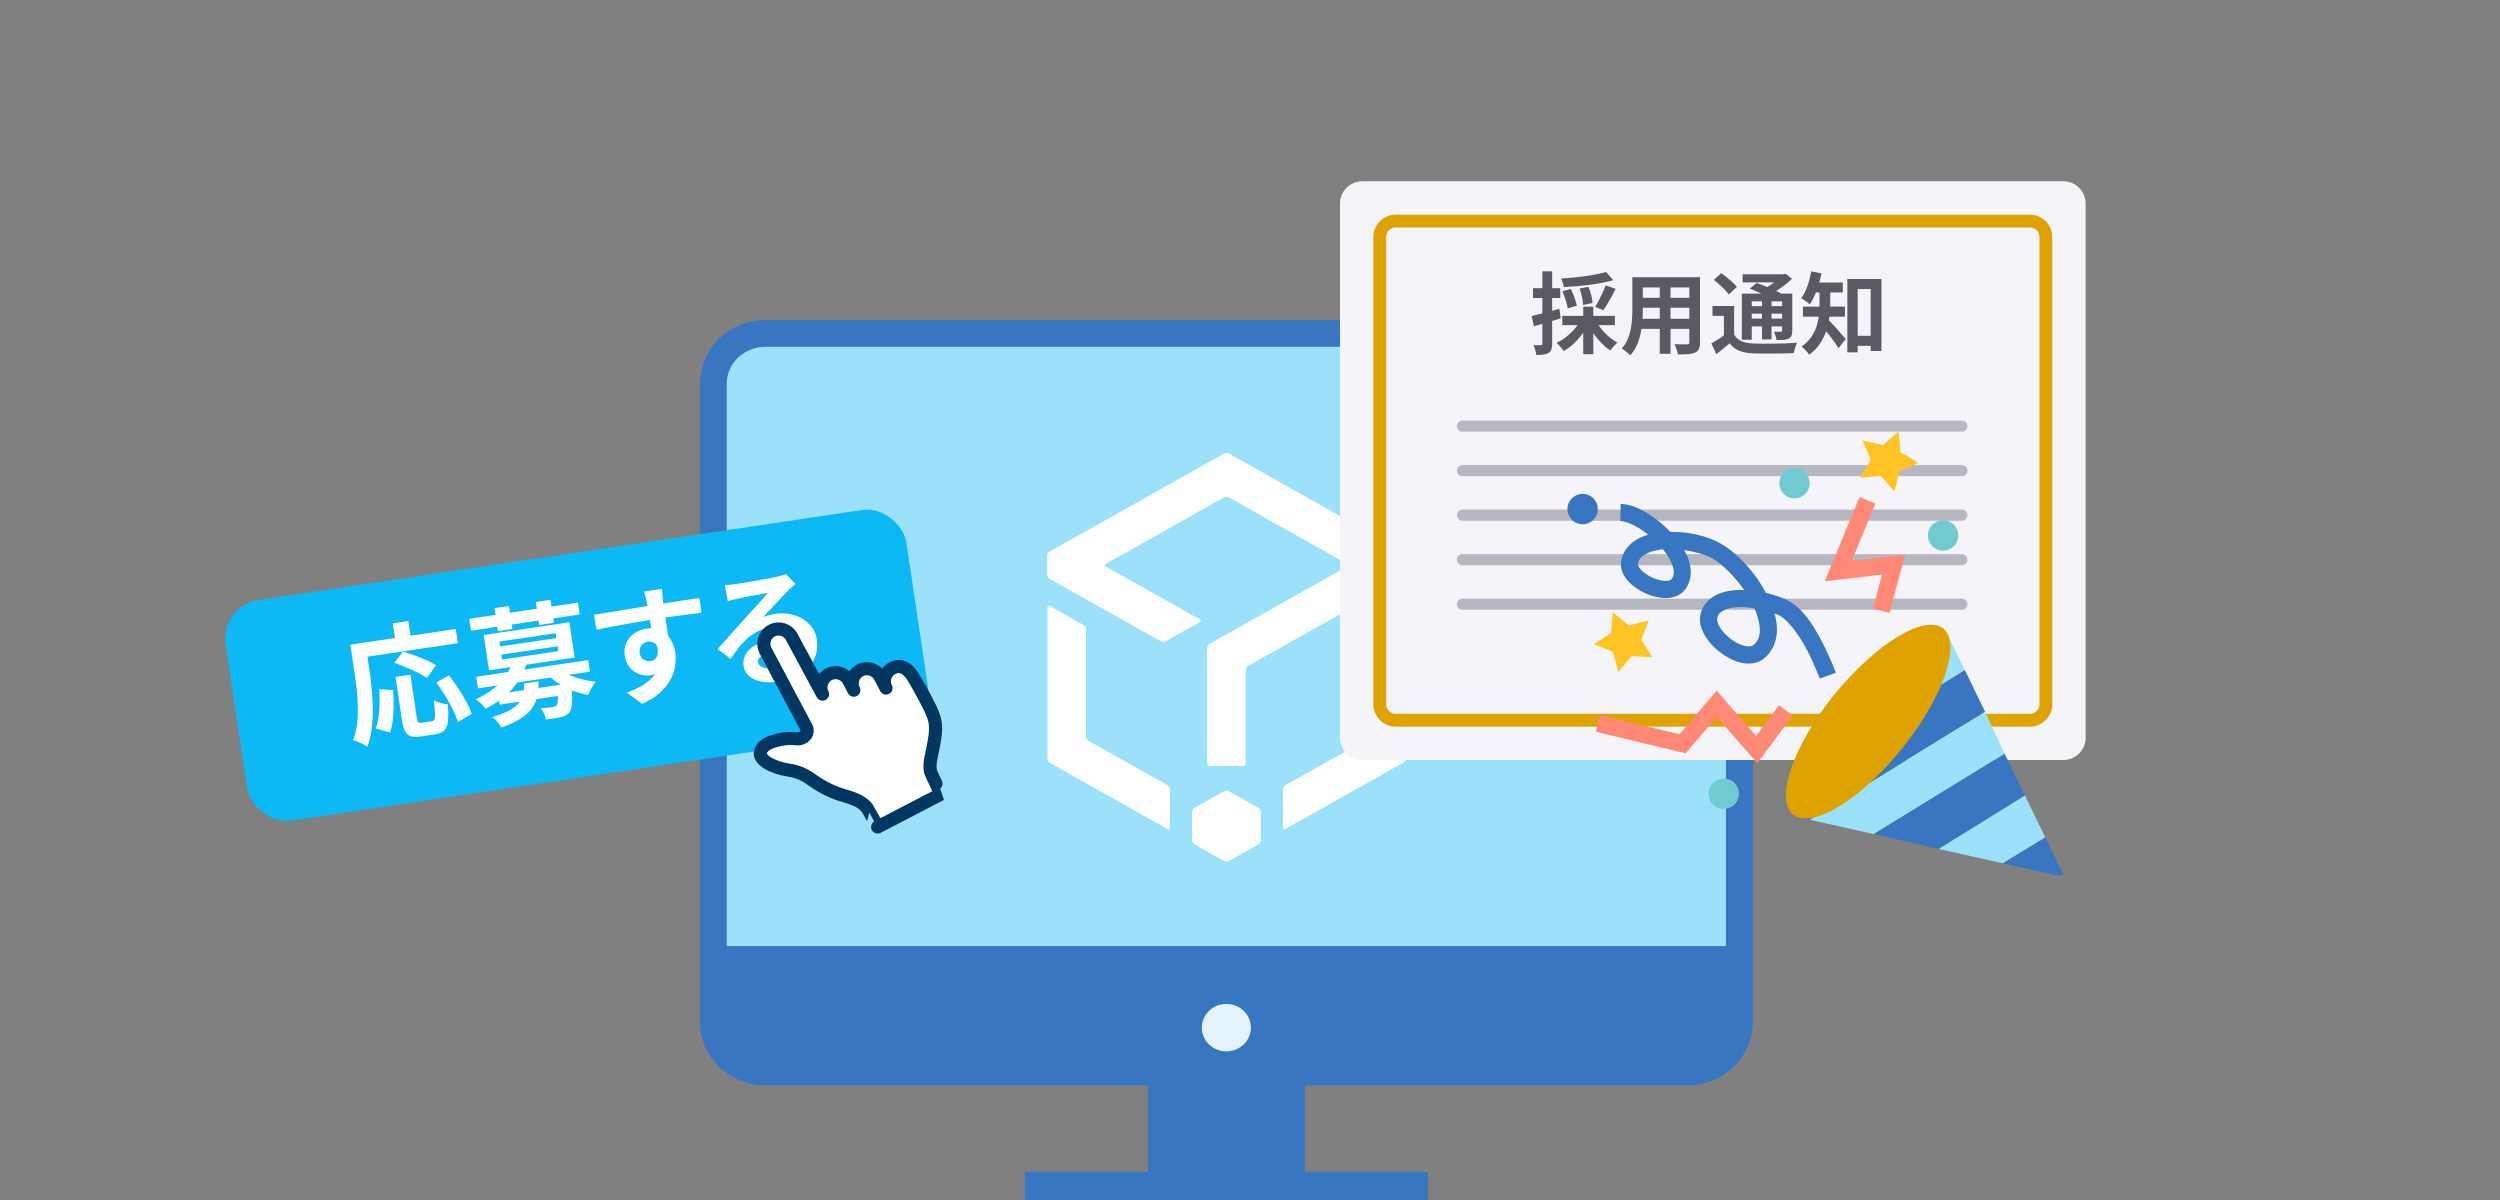 <svg width="250" height="120" viewBox="0 0 250 120" fill="none" xmlns="http://www.w3.org/2000/svg">
<rect x="0" y="0" width="250" height="120" fill="#808080" stroke="none"/>
<g clip-path="url(#clip0_5915_683)">
<path d="M168.692 108.548H76.579C72.939 108.548 70 105.714 70 102.203V43.264H175.272V102.203C175.272 105.714 172.333 108.548 168.692 108.548Z" fill="#3876C1"/>
<path d="M76.579 33.339H168.692C171.64 33.339 173.933 35.619 173.933 38.344V95.945H71.339V38.344C71.339 35.619 73.632 33.339 76.579 33.339Z" fill="#9BE1F9" stroke="#3876C1" stroke-width="2.678"/>
<path d="M130.479 118.265H122.595H114.8L114.8 108.444H130.479V118.265Z" fill="#3876C1"/>
<path d="M142.796 117.176H102.479V120.449H142.796V117.176Z" fill="#3876C1"/>
<path d="M122.636 105.134C123.992 105.134 125.092 104.073 125.092 102.765C125.092 101.457 123.992 100.396 122.636 100.396C121.279 100.396 120.179 101.457 120.179 102.765C120.179 104.073 121.279 105.134 122.636 105.134Z" fill="#E5F4FC"/>
<path d="M116.751 78.519L108.825 74.067C108.687 73.999 108.591 73.808 108.591 73.659V62.917C108.591 62.767 108.481 62.59 108.357 62.508L104.979 60.602C104.841 60.534 104.745 60.589 104.745 60.738V75.878C104.745 76.027 104.855 76.204 104.979 76.286L116.765 82.916C116.903 82.984 117 82.93 117 82.78V78.927C116.986 78.778 116.875 78.601 116.751 78.519Z" fill="white"/>
<path d="M125.853 80.793L122.89 79.119C122.752 79.051 122.545 79.051 122.407 79.119L119.443 80.793C119.306 80.862 119.209 81.052 119.209 81.202V84.02C119.209 84.17 119.319 84.347 119.443 84.429L122.407 86.103C122.545 86.171 122.752 86.171 122.89 86.103L125.853 84.429C125.991 84.361 126.088 84.17 126.088 84.02V81.202C126.088 81.039 125.977 80.862 125.853 80.793Z" fill="white"/>
<path d="M140.329 55.158L122.892 45.356C122.754 45.288 122.547 45.288 122.409 45.356L104.958 55.158C104.82 55.226 104.724 55.417 104.724 55.567V57.473C104.724 57.622 104.834 57.799 104.958 57.881L116.082 64.13C116.22 64.198 116.427 64.198 116.565 64.13L119.983 62.211C120.121 62.142 120.121 62.02 119.983 61.938L110.582 56.656C110.444 56.588 110.444 56.465 110.582 56.383L122.396 49.74C122.533 49.672 122.74 49.672 122.878 49.74L134.692 56.383C134.829 56.452 134.829 56.574 134.692 56.656L120.948 64.389C120.81 64.457 120.714 64.647 120.714 64.797V76.342C120.714 76.492 120.838 76.615 120.99 76.615H124.298C124.45 76.615 124.574 76.492 124.574 76.342V67.003C124.574 66.853 124.684 66.676 124.808 66.594L140.316 57.867C140.454 57.799 140.55 57.609 140.55 57.459V55.553C140.564 55.417 140.454 55.24 140.329 55.158Z" fill="white"/>
<path d="M140.332 60.603L136.954 62.509C136.816 62.577 136.72 62.767 136.72 62.917V73.659C136.72 73.809 136.61 73.986 136.486 74.067L128.532 78.519C128.394 78.588 128.297 78.778 128.297 78.928V82.767C128.297 82.917 128.408 82.985 128.532 82.903L140.318 76.273C140.456 76.205 140.552 76.014 140.552 75.865V60.739C140.566 60.589 140.456 60.535 140.332 60.603Z" fill="white"/>
<rect x="22" y="60.575" width="68.819" height="22.294" rx="3.877" transform="rotate(-8.482 22 60.575)" fill="#0DB9F4"/>
<path d="M39.554 67.695L41.037 67.474L41.684 71.811C41.719 72.044 41.765 72.186 41.824 72.237C41.891 72.286 42.007 72.298 42.173 72.274C42.223 72.266 42.29 72.256 42.373 72.244C42.464 72.23 42.564 72.215 42.672 72.199C42.78 72.183 42.88 72.168 42.971 72.155C43.062 72.141 43.133 72.13 43.183 72.123C43.307 72.105 43.396 72.044 43.449 71.943C43.501 71.834 43.517 71.632 43.499 71.337C43.489 71.041 43.449 70.606 43.38 70.03C43.501 70.097 43.642 70.161 43.804 70.221C43.974 70.281 44.147 70.327 44.321 70.361C44.496 70.394 44.649 70.422 44.78 70.445C44.844 71.158 44.847 71.722 44.79 72.138C44.742 72.553 44.617 72.856 44.416 73.047C44.217 73.247 43.917 73.377 43.519 73.436C43.461 73.445 43.365 73.459 43.232 73.479C43.107 73.498 42.97 73.518 42.821 73.54C42.679 73.561 42.547 73.581 42.422 73.6C42.297 73.618 42.202 73.632 42.135 73.642C41.695 73.708 41.346 73.701 41.087 73.62C40.839 73.547 40.644 73.381 40.503 73.121C40.371 72.861 40.271 72.502 40.203 72.045L39.554 67.695ZM37.927 68.919L39.316 69.005C39.345 69.485 39.36 69.984 39.361 70.502C39.362 71.02 39.334 71.516 39.278 71.992C39.228 72.458 39.133 72.876 38.993 73.245L37.583 72.844C37.709 72.493 37.8 72.106 37.855 71.682C37.919 71.256 37.954 70.805 37.959 70.329C37.965 69.852 37.954 69.382 37.927 68.919ZM39.433 66.287L40.296 65.152C40.652 65.26 41.036 65.389 41.449 65.54C41.863 65.691 42.26 65.852 42.643 66.025C43.025 66.197 43.343 66.362 43.596 66.519L42.691 67.801C42.462 67.631 42.16 67.456 41.784 67.274C41.416 67.082 41.024 66.903 40.608 66.736C40.2 66.559 39.808 66.409 39.433 66.287ZM43.624 68.248L44.881 67.538C45.194 67.925 45.504 68.35 45.811 68.814C46.116 69.269 46.388 69.721 46.624 70.17C46.868 70.609 47.048 71.016 47.163 71.389L45.783 72.219C45.686 71.852 45.523 71.439 45.293 70.98C45.07 70.512 44.814 70.045 44.523 69.579C44.232 69.104 43.932 68.661 43.624 68.248ZM39.277 62.335L40.835 62.103L41.175 64.383L39.617 64.616L39.277 62.335ZM35.733 64.367L45.578 62.899L45.79 64.32L35.944 65.788L35.733 64.367ZM35.035 64.471L36.53 64.248L36.998 67.389C37.074 67.895 37.137 68.459 37.187 69.08C37.244 69.692 37.276 70.329 37.281 70.99C37.285 71.644 37.245 72.287 37.161 72.919C37.085 73.55 36.942 74.132 36.733 74.665C36.629 74.595 36.486 74.515 36.302 74.423C36.128 74.339 35.95 74.255 35.768 74.171C35.587 74.097 35.434 74.043 35.31 74.01C35.501 73.523 35.632 73.003 35.702 72.449C35.772 71.895 35.799 71.334 35.782 70.768C35.774 70.2 35.743 69.648 35.689 69.113C35.633 68.569 35.571 68.069 35.503 67.612L35.035 64.471ZM49.816 69.401L56.247 68.442L56.405 69.502L49.974 70.461L49.816 69.401ZM47.622 67.677L58.826 66.006L58.999 67.165L47.795 68.836L47.622 67.677ZM51.148 66.374L52.64 66.381C52.365 67.272 51.909 68.091 51.274 68.84C50.637 69.58 49.736 70.258 48.57 70.874C48.504 70.773 48.411 70.664 48.292 70.546C48.179 70.418 48.056 70.301 47.921 70.193C47.793 70.077 47.674 69.992 47.565 69.941C48.287 69.604 48.892 69.242 49.378 68.855C49.872 68.467 50.262 68.065 50.548 67.649C50.833 67.224 51.033 66.799 51.148 66.374ZM55.831 66.848C56.103 67.079 56.44 67.288 56.841 67.475C57.25 67.651 57.688 67.803 58.157 67.928C58.625 68.045 59.099 68.123 59.581 68.162C59.486 68.269 59.388 68.403 59.284 68.563C59.189 68.721 59.098 68.883 59.013 69.049C58.934 69.205 58.867 69.351 58.81 69.487C58.305 69.401 57.8 69.264 57.297 69.076C56.8 68.878 56.332 68.642 55.892 68.368C55.459 68.084 55.073 67.776 54.735 67.445L55.831 66.848ZM55.723 68.52L57.132 68.31C57.132 68.31 57.137 68.373 57.147 68.499C57.166 68.624 57.177 68.728 57.181 68.813C57.216 69.504 57.219 70.034 57.189 70.404C57.158 70.765 57.084 71.035 56.966 71.214C56.85 71.35 56.721 71.455 56.579 71.527C56.438 71.607 56.277 71.665 56.096 71.701C55.941 71.749 55.731 71.793 55.465 71.833C55.2 71.873 54.912 71.911 54.604 71.949C54.568 71.767 54.5 71.569 54.401 71.355C54.302 71.149 54.191 70.974 54.068 70.831C54.321 70.819 54.56 70.8 54.785 70.775C55.011 70.75 55.178 70.729 55.286 70.713C55.452 70.688 55.575 70.632 55.655 70.543C55.727 70.456 55.772 70.271 55.789 69.988C55.806 69.706 55.792 69.27 55.747 68.682L55.723 68.52ZM52.424 68.35L53.857 68.136C53.867 68.661 53.825 69.147 53.73 69.595C53.643 70.032 53.469 70.436 53.21 70.806C52.959 71.175 52.586 71.519 52.09 71.839C51.594 72.16 50.944 72.465 50.138 72.755C50.053 72.589 49.923 72.4 49.747 72.189C49.573 71.986 49.409 71.827 49.256 71.714C49.97 71.489 50.535 71.26 50.95 71.028C51.374 70.795 51.693 70.544 51.908 70.274C52.122 70.004 52.261 69.712 52.325 69.397C52.397 69.08 52.429 68.731 52.424 68.35ZM46.924 61.883L57.791 60.262L57.968 61.446L47.1 63.067L46.924 61.883ZM49.453 60.818L50.899 60.602L51.241 62.895L49.795 63.111L49.453 60.818ZM53.578 60.202L55.049 59.983L55.391 62.276L53.92 62.496L53.578 60.202ZM50.134 65.468L50.206 65.954L55.84 65.114L55.767 64.628L50.134 65.468ZM49.939 64.159L50.011 64.646L55.644 63.806L55.572 63.319L49.939 64.159ZM48.375 63.501L56.937 62.224L57.463 65.751L48.901 67.028L48.375 63.501ZM66.207 58.88C66.208 58.947 66.212 59.057 66.218 59.209C66.23 59.352 66.244 59.498 66.258 59.649C66.27 59.792 66.278 59.897 66.279 59.965C66.296 60.132 66.325 60.357 66.367 60.639C66.408 60.914 66.454 61.221 66.505 61.562C66.555 61.902 66.607 62.247 66.659 62.596C66.718 62.936 66.77 63.259 66.816 63.566C66.869 63.864 66.911 64.113 66.94 64.312L65.304 64.021C65.281 63.863 65.25 63.656 65.212 63.398C65.172 63.132 65.129 62.846 65.083 62.538C65.036 62.222 64.986 61.911 64.931 61.605C64.886 61.298 64.84 61.02 64.794 60.772C64.749 60.524 64.713 60.338 64.686 60.215C64.631 59.96 64.577 59.739 64.523 59.551C64.469 59.356 64.427 59.222 64.4 59.149L66.207 58.88ZM59.396 61.475C59.761 61.421 60.176 61.355 60.64 61.277C61.104 61.199 61.589 61.118 62.094 61.035C62.6 60.951 63.097 60.868 63.586 60.787C64.075 60.705 64.536 60.632 64.968 60.568C65.399 60.495 65.772 60.435 66.088 60.388C66.403 60.341 66.748 60.29 67.122 60.234C67.495 60.17 67.864 60.111 68.229 60.056C68.595 60.002 68.927 59.952 69.226 59.907C69.534 59.861 69.771 59.826 69.937 59.801L70.144 61.274C69.751 61.316 69.234 61.38 68.593 61.467C67.95 61.546 67.168 61.654 66.246 61.791C65.681 61.876 65.109 61.969 64.53 62.073C63.949 62.168 63.374 62.266 62.803 62.368C62.232 62.471 61.683 62.574 61.155 62.678C60.625 62.774 60.127 62.874 59.658 62.978L59.396 61.475ZM66.688 64.159C66.79 64.84 66.791 65.418 66.692 65.891C66.601 66.363 66.41 66.74 66.121 67.021C65.831 67.293 65.444 67.466 64.963 67.537C64.73 67.572 64.477 67.559 64.205 67.498C63.941 67.435 63.686 67.324 63.442 67.165C63.197 67.007 62.988 66.796 62.812 66.533C62.646 66.269 62.534 65.946 62.477 65.564C62.406 65.09 62.458 64.666 62.631 64.292C62.803 63.91 63.062 63.595 63.408 63.349C63.76 63.092 64.165 62.93 64.622 62.862C65.17 62.78 65.646 62.836 66.049 63.031C66.458 63.216 66.786 63.503 67.03 63.891C67.284 64.278 67.449 64.733 67.527 65.257C67.588 65.664 67.585 66.097 67.517 66.558C67.45 67.018 67.294 67.483 67.05 67.952C66.813 68.412 66.462 68.851 65.998 69.269C65.542 69.685 64.948 70.058 64.216 70.388L62.685 69.266C63.201 69.079 63.674 68.864 64.105 68.621C64.536 68.378 64.902 68.099 65.203 67.782C65.512 67.464 65.733 67.096 65.866 66.677C66.007 66.256 66.037 65.772 65.955 65.224C65.896 64.825 65.751 64.541 65.522 64.371C65.301 64.2 65.054 64.135 64.78 64.176C64.622 64.199 64.474 64.26 64.335 64.357C64.197 64.454 64.093 64.584 64.024 64.747C63.955 64.91 63.937 65.1 63.969 65.316C64.011 65.599 64.141 65.813 64.358 65.959C64.582 66.095 64.819 66.145 65.068 66.108C65.267 66.078 65.432 65.99 65.563 65.843C65.703 65.695 65.775 65.471 65.782 65.173C65.788 64.875 65.689 64.49 65.483 64.02L66.688 64.159ZM72.488 58.504C72.666 58.503 72.855 58.491 73.056 58.47C73.257 58.449 73.448 58.424 73.631 58.397C73.764 58.377 73.964 58.347 74.229 58.308C74.494 58.26 74.792 58.207 75.123 58.149C75.463 58.09 75.798 58.031 76.129 57.974C76.46 57.916 76.758 57.863 77.022 57.815C77.294 57.757 77.504 57.713 77.653 57.683C77.906 57.619 78.107 57.568 78.254 57.529C78.4 57.482 78.508 57.44 78.579 57.404L79.555 58.393C79.427 58.505 79.295 58.618 79.159 58.732C79.023 58.846 78.893 58.967 78.768 59.096C78.619 59.237 78.442 59.421 78.238 59.646C78.033 59.864 77.813 60.096 77.578 60.344C77.351 60.59 77.128 60.831 76.909 61.068C76.698 61.303 76.504 61.514 76.328 61.702C76.528 61.621 76.723 61.558 76.912 61.513C77.099 61.46 77.292 61.418 77.492 61.388C78.198 61.283 78.85 61.326 79.447 61.517C80.053 61.707 80.553 62.015 80.948 62.44C81.35 62.856 81.596 63.367 81.686 63.973C81.784 64.63 81.707 65.249 81.454 65.83C81.201 66.411 80.761 66.91 80.135 67.326C79.518 67.741 78.706 68.023 77.701 68.173C77.127 68.259 76.596 68.253 76.106 68.156C75.624 68.058 75.227 67.875 74.916 67.608C74.604 67.34 74.417 66.998 74.355 66.583C74.304 66.242 74.349 65.913 74.488 65.595C74.635 65.267 74.86 64.987 75.165 64.755C75.479 64.521 75.856 64.371 76.296 64.306C76.869 64.22 77.368 64.265 77.794 64.439C78.226 64.604 78.575 64.862 78.839 65.213C79.112 65.563 79.287 65.966 79.363 66.422L77.935 66.839C77.859 66.383 77.688 66.035 77.422 65.794C77.164 65.544 76.853 65.446 76.487 65.5C76.254 65.535 76.077 65.625 75.954 65.771C75.83 65.908 75.78 66.056 75.803 66.214C75.838 66.447 75.982 66.616 76.236 66.723C76.49 66.829 76.803 66.855 77.177 66.799C77.884 66.694 78.461 66.522 78.91 66.286C79.358 66.041 79.674 65.743 79.86 65.392C80.052 65.032 80.116 64.632 80.05 64.192C79.994 63.818 79.829 63.507 79.554 63.259C79.288 63.01 78.948 62.836 78.534 62.736C78.12 62.637 77.667 62.623 77.177 62.697C76.695 62.769 76.264 62.896 75.884 63.081C75.502 63.256 75.15 63.483 74.826 63.761C74.509 64.029 74.204 64.346 73.91 64.713C73.624 65.07 73.343 65.464 73.068 65.896L71.759 64.893C71.956 64.677 72.179 64.436 72.428 64.169C72.676 63.894 72.927 63.611 73.18 63.318C73.442 63.024 73.686 62.75 73.911 62.496C74.144 62.232 74.34 62.011 74.501 61.834C74.654 61.667 74.833 61.471 75.037 61.245C75.241 61.019 75.453 60.788 75.672 60.551C75.891 60.306 76.098 60.076 76.295 59.86C76.491 59.635 76.654 59.445 76.784 59.29C76.659 59.309 76.498 59.337 76.3 59.375C76.101 59.413 75.882 59.454 75.643 59.498C75.411 59.541 75.176 59.585 74.936 59.629C74.705 59.672 74.486 59.718 74.281 59.765C74.083 59.803 73.918 59.836 73.786 59.864C73.621 59.897 73.449 59.936 73.269 59.98C73.088 60.024 72.925 60.069 72.779 60.116L72.488 58.504Z" fill="white"/>
<path d="M86.735 80.838C86.094 79.98 85.016 79.766 84.053 79.457C82.966 79.107 81.958 78.543 81.034 77.881C80.245 77.316 79.546 77.103 78.584 76.957C77.725 76.827 75.166 75.978 76.327 74.695C76.593 74.401 76.977 74.247 77.355 74.129C78.091 73.899 78.881 73.773 79.65 73.876C80.353 73.969 80.954 73.341 80.621 72.714L76.553 65.065C76.179 64.347 76.446 63.453 77.165 63.071C77.888 62.686 78.792 62.965 79.168 63.687L82.254 69.413C81.878 68.692 82.168 67.792 82.898 67.421C83.624 67.052 84.51 67.347 84.884 68.065L85.381 69.019C85.005 68.297 85.295 67.397 86.025 67.026C86.751 66.657 87.637 66.952 88.011 67.67L88.602 68.804C88.228 68.087 88.513 67.193 89.234 66.818C90.12 66.357 90.838 66.917 91.293 67.667C91.866 68.61 92.399 69.577 92.89 70.564C93.171 71.128 93.442 71.679 93.522 72.311C93.631 73.169 93.447 74.025 93.285 74.865C93.148 75.578 92.885 76.457 93.056 77.176C93.096 77.345 94.107 79.401 94.098 79.406L87.765 82.699C87.769 82.696 86.822 80.956 86.739 80.844C86.738 80.842 86.736 80.84 86.735 80.838Z" fill="white" stroke="#023762" stroke-width="1.313" stroke-linecap="round" stroke-linejoin="round"/>
<path d="M134 20.355C134 19.125 134.997 18.129 136.226 18.129H206.339C207.568 18.129 208.565 19.125 208.565 20.355V73.774C208.565 75.003 207.568 76 206.339 76H136.226C134.997 76 134 75.003 134 73.774V20.355Z" fill="#F5F5F9"/>
<path d="M137.978 23.694C137.978 22.817 138.688 22.107 139.565 22.107H203C203.877 22.107 204.587 22.817 204.587 23.694V70.436C204.587 71.312 203.877 72.022 203 72.022H139.565C138.688 72.022 137.978 71.312 137.978 70.436V23.694Z" fill="#F5F5F9" stroke="#DEA301" stroke-width="1.278"/>
<path d="M146.242 42.613H196.187" stroke="#B7B7C1" stroke-width="1.113" stroke-linecap="round"/>
<path d="M146.242 47.065H196.187" stroke="#B7B7C1" stroke-width="1.113" stroke-linecap="round"/>
<path d="M146.242 51.516H196.187" stroke="#B7B7C1" stroke-width="1.113" stroke-linecap="round"/>
<path d="M146.242 55.968H196.187" stroke="#B7B7C1" stroke-width="1.113" stroke-linecap="round"/>
<path d="M146.242 60.419H196.187" stroke="#B7B7C1" stroke-width="1.113" stroke-linecap="round"/>
<path d="M160.612 27.197L161.324 28.025C160.98 28.12 160.606 28.206 160.202 28.283C159.798 28.36 159.38 28.428 158.947 28.488C158.513 28.541 158.08 28.586 157.647 28.621C157.214 28.657 156.792 28.687 156.383 28.71C156.371 28.592 156.335 28.449 156.276 28.283C156.216 28.111 156.16 27.968 156.107 27.856C156.51 27.826 156.917 27.793 157.326 27.758C157.742 27.716 158.148 27.669 158.546 27.615C158.944 27.556 159.318 27.491 159.668 27.419C160.024 27.348 160.339 27.274 160.612 27.197ZM156.231 29.12L157.086 28.897C157.217 29.159 157.338 29.446 157.451 29.761C157.564 30.076 157.641 30.346 157.682 30.571L156.774 30.838C156.745 30.613 156.676 30.34 156.57 30.019C156.469 29.693 156.356 29.393 156.231 29.12ZM157.958 28.853L158.849 28.684C158.956 28.939 159.048 29.218 159.125 29.521C159.202 29.823 159.243 30.084 159.249 30.304L158.306 30.5C158.3 30.286 158.264 30.025 158.199 29.716C158.139 29.408 158.059 29.12 157.958 28.853ZM160.558 28.532L161.564 28.889C161.434 29.144 161.297 29.402 161.155 29.663C161.018 29.918 160.879 30.165 160.736 30.402C160.6 30.634 160.469 30.838 160.345 31.016L159.517 30.687C159.635 30.497 159.76 30.277 159.89 30.028C160.021 29.779 160.146 29.524 160.264 29.262C160.383 29.001 160.481 28.758 160.558 28.532ZM156.231 31.586H161.493V32.512H156.231V31.586ZM158.323 30.669H159.33V35.423H158.323V30.669ZM158.003 32.12L158.831 32.405C158.653 32.773 158.433 33.129 158.172 33.474C157.917 33.812 157.635 34.124 157.326 34.408C157.018 34.687 156.697 34.919 156.365 35.103C156.311 35.02 156.243 34.925 156.16 34.818C156.077 34.717 155.991 34.619 155.902 34.524C155.813 34.423 155.73 34.343 155.653 34.284C155.973 34.135 156.282 33.949 156.578 33.723C156.881 33.497 157.154 33.245 157.398 32.966C157.647 32.687 157.849 32.405 158.003 32.12ZM159.641 32.156C159.79 32.429 159.974 32.699 160.193 32.966C160.413 33.233 160.656 33.48 160.923 33.705C161.196 33.931 161.469 34.115 161.742 34.257C161.671 34.316 161.588 34.397 161.493 34.498C161.404 34.593 161.318 34.687 161.235 34.782C161.158 34.883 161.092 34.975 161.039 35.058C160.748 34.868 160.466 34.637 160.193 34.364C159.92 34.085 159.665 33.782 159.427 33.456C159.196 33.123 158.997 32.785 158.831 32.441L159.641 32.156ZM153.16 31.604C153.516 31.527 153.94 31.423 154.433 31.292C154.931 31.162 155.433 31.025 155.937 30.883L156.071 31.844C155.614 31.981 155.151 32.117 154.682 32.254C154.219 32.39 153.789 32.515 153.391 32.628L153.16 31.604ZM153.302 28.817H156.026V29.797H153.302V28.817ZM154.237 27.134H155.216V34.364C155.216 34.607 155.19 34.8 155.136 34.943C155.089 35.091 154.997 35.207 154.86 35.29C154.73 35.373 154.563 35.429 154.362 35.459C154.166 35.489 153.919 35.501 153.623 35.495C153.611 35.364 153.578 35.201 153.525 35.005C153.471 34.815 153.412 34.649 153.347 34.506C153.513 34.512 153.664 34.518 153.801 34.524C153.943 34.524 154.041 34.521 154.094 34.515C154.148 34.515 154.183 34.506 154.201 34.489C154.225 34.465 154.237 34.423 154.237 34.364V27.134ZM163.848 27.722H169.306V28.746H163.848V27.722ZM163.848 29.779H169.323V30.776H163.848V29.779ZM163.83 31.88H169.359V32.886H163.83V31.88ZM163.234 27.722H164.284V30.927C164.284 31.277 164.269 31.66 164.24 32.076C164.21 32.491 164.151 32.91 164.062 33.331C163.979 33.747 163.851 34.144 163.679 34.524C163.513 34.904 163.293 35.242 163.02 35.539C162.967 35.468 162.886 35.388 162.78 35.299C162.673 35.21 162.563 35.124 162.45 35.041C162.343 34.958 162.251 34.892 162.174 34.845C162.417 34.578 162.61 34.284 162.753 33.963C162.895 33.637 162.999 33.301 163.064 32.957C163.136 32.607 163.18 32.26 163.198 31.916C163.222 31.565 163.234 31.233 163.234 30.918V27.722ZM168.932 27.722H170V34.23C170 34.515 169.964 34.735 169.893 34.889C169.822 35.05 169.694 35.171 169.51 35.254C169.332 35.337 169.104 35.391 168.825 35.414C168.546 35.438 168.202 35.447 167.792 35.441C167.774 35.299 167.73 35.127 167.659 34.925C167.587 34.723 167.516 34.554 167.445 34.417C167.617 34.423 167.789 34.429 167.961 34.435C168.133 34.435 168.285 34.435 168.415 34.435C168.552 34.435 168.65 34.435 168.709 34.435C168.792 34.435 168.849 34.42 168.878 34.391C168.914 34.361 168.932 34.305 168.932 34.221V27.722ZM165.976 28.132H167.053V35.379H165.976V28.132ZM173.414 30.598V33.883H172.391V31.586H171.251V30.598H173.414ZM173.414 33.456C173.593 33.758 173.836 33.978 174.145 34.115C174.459 34.251 174.842 34.328 175.293 34.346C175.56 34.358 175.881 34.367 176.255 34.373C176.629 34.373 177.02 34.37 177.43 34.364C177.845 34.358 178.252 34.349 178.65 34.337C179.047 34.319 179.4 34.296 179.709 34.266C179.667 34.343 179.623 34.447 179.575 34.578C179.534 34.702 179.495 34.83 179.46 34.961C179.424 35.091 179.394 35.207 179.371 35.308C179.098 35.325 178.783 35.337 178.427 35.343C178.071 35.349 177.703 35.352 177.323 35.352C176.943 35.358 176.575 35.358 176.219 35.352C175.869 35.352 175.557 35.346 175.284 35.334C174.75 35.311 174.296 35.225 173.922 35.076C173.554 34.928 173.236 34.681 172.969 34.337C172.762 34.515 172.548 34.69 172.328 34.862C172.115 35.041 171.883 35.225 171.634 35.414L171.135 34.346C171.349 34.227 171.574 34.091 171.812 33.937C172.049 33.782 172.275 33.622 172.489 33.456H173.414ZM171.385 27.998L172.115 27.313C172.305 27.437 172.497 27.583 172.693 27.749C172.895 27.909 173.085 28.072 173.263 28.238C173.441 28.399 173.581 28.55 173.682 28.693L172.88 29.458C172.791 29.316 172.664 29.159 172.497 28.986C172.331 28.814 172.15 28.642 171.954 28.47C171.758 28.292 171.569 28.135 171.385 27.998ZM174.981 28.862L175.667 28.292C175.928 28.381 176.216 28.491 176.531 28.621C176.845 28.746 177.148 28.877 177.439 29.013C177.735 29.15 177.982 29.274 178.178 29.387L177.448 30.028C177.27 29.909 177.038 29.782 176.753 29.645C176.474 29.509 176.177 29.372 175.863 29.236C175.548 29.093 175.254 28.969 174.981 28.862ZM174.18 29.36H178.712V30.135H175.177V33.972H174.18V29.36ZM178.213 29.36H179.228V33.055C179.228 33.275 179.202 33.447 179.148 33.572C179.101 33.69 179.006 33.785 178.863 33.856C178.727 33.928 178.558 33.972 178.356 33.99C178.16 34.002 177.928 34.008 177.661 34.008C177.638 33.877 177.599 33.735 177.546 33.581C177.498 33.42 177.448 33.281 177.394 33.162C177.531 33.168 177.667 33.171 177.804 33.171C177.94 33.171 178.032 33.171 178.08 33.171C178.127 33.171 178.16 33.162 178.178 33.144C178.201 33.12 178.213 33.085 178.213 33.037V29.36ZM174.26 27.428H178.498V28.238H174.26V27.428ZM174.732 30.616H178.561V31.364H174.732V30.616ZM174.732 31.862H178.561V32.637H174.732V31.862ZM176.201 29.725H177.154V33.937H176.201V29.725ZM178.115 27.428H178.365L178.569 27.375L179.202 27.882C178.994 28.078 178.759 28.277 178.498 28.479C178.243 28.681 177.976 28.871 177.697 29.049C177.418 29.221 177.142 29.372 176.869 29.503C176.81 29.414 176.723 29.31 176.611 29.191C176.504 29.073 176.415 28.977 176.344 28.906C176.569 28.799 176.795 28.672 177.02 28.523C177.252 28.369 177.462 28.212 177.652 28.052C177.848 27.891 178.003 27.746 178.115 27.615V27.428ZM185.207 33.581H187.646V34.587H185.207V33.581ZM184.735 27.9H188.145V35.103H187.068V28.897H185.768V35.236H184.735V27.9ZM181.948 28.737H183.025V30.447C183.025 30.826 182.999 31.239 182.945 31.684C182.898 32.129 182.797 32.58 182.643 33.037C182.494 33.494 182.281 33.934 182.002 34.355C181.729 34.77 181.369 35.142 180.924 35.468C180.877 35.391 180.806 35.299 180.711 35.192C180.616 35.085 180.518 34.981 180.417 34.88C180.322 34.779 180.236 34.705 180.159 34.658C180.568 34.367 180.892 34.046 181.129 33.696C181.372 33.34 181.551 32.975 181.663 32.601C181.782 32.221 181.859 31.847 181.895 31.479C181.93 31.105 181.948 30.758 181.948 30.438V28.737ZM181.218 28.256H184.281V29.245H181.218V28.256ZM180.292 30.66H184.495V31.666H180.292V30.66ZM182.767 31.907C182.839 31.972 182.936 32.073 183.061 32.209C183.192 32.34 183.331 32.488 183.48 32.654C183.628 32.821 183.776 32.987 183.925 33.153C184.073 33.319 184.204 33.471 184.316 33.607C184.435 33.738 184.521 33.836 184.575 33.901L183.853 34.809C183.77 34.678 183.672 34.533 183.56 34.373C183.447 34.207 183.325 34.038 183.195 33.865C183.064 33.693 182.933 33.524 182.803 33.358C182.672 33.192 182.545 33.037 182.42 32.895C182.301 32.746 182.197 32.619 182.108 32.512L182.767 31.907ZM181.12 27.134L182.144 27.339C182.073 27.731 181.978 28.117 181.859 28.497C181.74 28.871 181.607 29.227 181.459 29.565C181.31 29.898 181.153 30.188 180.987 30.438C180.921 30.378 180.835 30.31 180.728 30.233C180.628 30.156 180.521 30.078 180.408 30.001C180.295 29.924 180.2 29.865 180.123 29.823C180.366 29.497 180.571 29.093 180.737 28.613C180.909 28.132 181.037 27.639 181.12 27.134Z" fill="#5A5A65"/>
<g clip-path="url(#clip1_5915_683)">
<path d="M162.065 50.391C162.955 50.407 163.838 50.781 164.72 51.316C165.537 51.807 166.332 52.455 167.035 53.183C168.846 53.165 170.73 53.583 172.078 54.362C173.798 55.343 175.499 57.233 176.603 59.292C177.346 59.465 178.061 59.7 178.659 59.984C180.286 60.758 181.37 62.589 182.213 64.201C183.059 65.822 183.586 67.275 183.586 67.275L181.969 67.86C181.969 67.86 181.476 66.497 180.7 64.999C179.915 63.502 178.749 61.926 177.921 61.537C177.784 61.473 177.609 61.407 177.454 61.346C177.601 61.871 177.692 62.405 177.694 62.926C177.708 64.023 177.3 65.144 176.364 65.873C175.7 66.391 174.859 66.438 174.117 66.275C173.374 66.102 172.674 65.73 172.044 65.258C171.414 64.787 170.86 64.196 170.478 63.538C170.095 62.88 169.866 62.099 170.077 61.301L170.086 61.299C170.318 60.45 170.935 59.824 171.648 59.48C172.361 59.137 173.169 59.009 173.996 58.994C174.139 58.988 174.279 59.013 174.424 59.017C173.478 57.654 172.247 56.427 171.23 55.838C170.567 55.459 169.514 55.166 168.416 55.005C168.608 55.339 168.772 55.678 168.881 56.036C169.199 56.994 169.165 58.1 168.502 58.965C168.02 59.587 167.266 59.803 166.572 59.805C165.887 59.806 165.189 59.616 164.543 59.331C163.894 59.036 163.296 58.636 162.833 58.127C162.37 57.617 162.002 56.928 162.111 56.157L162.11 56.147C162.258 55.151 162.916 54.371 163.717 53.919C164.06 53.725 164.432 53.585 164.818 53.474C164.494 53.215 164.164 52.977 163.841 52.78C163.111 52.342 162.405 52.109 162.028 52.102L162.065 50.391ZM165.979 54.967C165.406 55.055 164.911 55.207 164.56 55.412C164.084 55.676 163.869 55.944 163.81 56.388C163.79 56.498 163.844 56.701 164.093 56.977C164.354 57.26 164.78 57.554 165.24 57.765C165.71 57.974 166.212 58.091 166.569 58.089C166.936 58.093 167.084 58.001 167.148 57.922C167.425 57.566 167.455 57.176 167.254 56.563C167.093 56.07 166.755 55.501 166.301 54.932C166.189 54.951 166.082 54.95 165.979 54.967ZM173.106 60.794C172.836 60.85 172.589 60.931 172.402 61.021C172.018 61.202 171.831 61.407 171.736 61.751C171.682 61.944 171.728 62.273 171.961 62.678C172.195 63.091 172.61 63.541 173.075 63.896C173.541 64.251 174.076 64.507 174.497 64.599C174.918 64.691 175.16 64.64 175.305 64.529L175.315 64.527C175.807 64.135 175.996 63.659 175.981 62.948C175.974 62.341 175.781 61.602 175.447 60.83C174.96 60.749 174.479 60.696 174.027 60.705C173.691 60.714 173.388 60.747 173.106 60.794Z" fill="#3876C1"/>
<path d="M180.329 47.072C179.999 46.838 179.591 46.745 179.193 46.813C178.795 46.881 178.441 47.104 178.208 47.433C177.974 47.762 177.881 48.171 177.949 48.568C178.017 48.966 178.24 49.321 178.569 49.554C178.898 49.787 179.306 49.88 179.704 49.813C180.102 49.745 180.457 49.522 180.69 49.193C180.923 48.864 181.016 48.455 180.948 48.057C180.881 47.66 180.658 47.305 180.329 47.072Z" fill="#70CAD1"/>
<path d="M175.616 73.6L171.66 69.066L167.957 73.429L159.981 71.509L159.59 73.176L168.57 75.331L171.682 71.686L175.732 76.32L179.268 71.541L177.898 70.52L175.616 73.6Z" fill="#FF8876"/>
<path d="M187.532 50.355L185.955 49.702L182.481 58.127L188.211 57.45L187.294 60.847L188.953 61.297L190.514 55.456L185.181 56.085L187.532 50.355Z" fill="#FF8876"/>
<path d="M195.188 52.305C194.859 52.072 194.45 51.979 194.053 52.047C193.856 52.08 193.667 52.152 193.498 52.258C193.329 52.365 193.182 52.503 193.066 52.666C192.951 52.829 192.868 53.013 192.824 53.208C192.779 53.403 192.774 53.605 192.807 53.802C192.841 53.999 192.913 54.188 193.019 54.357C193.126 54.526 193.265 54.672 193.428 54.788C193.591 54.903 193.775 54.986 193.97 55.03C194.165 55.074 194.367 55.08 194.564 55.046C194.961 54.978 195.316 54.755 195.549 54.426C195.783 54.097 195.876 53.688 195.808 53.291C195.74 52.893 195.517 52.538 195.188 52.305Z" fill="#70CAD1"/>
<path d="M190.053 45.222L189.863 43.145L188.293 44.515L186.257 44.057L187.075 45.974L186.011 47.767L188.083 47.583L189.459 49.15L189.923 47.118L191.846 46.291L190.053 45.222Z" fill="#FEC424"/>
<path d="M159.146 49.667C158.816 49.434 158.408 49.341 158.01 49.409C157.612 49.477 157.258 49.7 157.025 50.029C156.791 50.358 156.698 50.766 156.766 51.164C156.834 51.562 157.057 51.916 157.386 52.15C157.715 52.383 158.123 52.476 158.521 52.408C158.919 52.341 159.274 52.118 159.507 51.788C159.74 51.459 159.833 51.051 159.766 50.653C159.698 50.255 159.475 49.901 159.146 49.667Z" fill="#3876C1"/>
<path d="M162.881 62.546L161.267 61.22L161.129 63.298L159.371 64.417L161.306 65.187L161.834 67.209L163.161 65.604L165.247 65.731L164.128 63.973L164.896 62.029L162.881 62.546Z" fill="#FEC424"/>
<path d="M173.254 78.13C172.925 77.897 172.516 77.803 172.119 77.871C171.721 77.939 171.366 78.162 171.133 78.491C170.9 78.82 170.807 79.229 170.874 79.626C170.942 80.024 171.165 80.379 171.494 80.612C171.823 80.846 172.232 80.939 172.63 80.871C173.027 80.803 173.382 80.58 173.615 80.251C173.849 79.922 173.942 79.513 173.874 79.115C173.806 78.718 173.583 78.363 173.254 78.13Z" fill="#70CAD1"/>
<path d="M206.453 87.713L200.266 86.328L204.52 83.733L206.453 87.713Z" fill="#3876C1"/>
<path d="M187.264 72.7L194.652 63.294L196.484 67.006L187.264 72.7Z" fill="#9BE1F9"/>
<path d="M196.484 67.005L198.51 71.185L180.982 81.977L180.051 81.805L187.264 72.7L196.484 67.005Z" fill="#3876C1"/>
<path d="M200.467 75.373L187.384 83.407L180.982 81.977L198.51 71.186L200.467 75.373Z" fill="#9BE1F9"/>
<path d="M202.494 79.553L193.864 84.898L187.384 83.407L200.467 75.373L202.494 79.553Z" fill="#3876C1"/>
<path d="M202.494 79.553L204.52 83.733L200.266 86.328L193.864 84.898L202.494 79.553Z" fill="#9BE1F9"/>
<path d="M183.39 69.505C179.286 74.606 177.459 80.003 179.311 81.47C181.232 82.929 186.076 79.985 190.241 74.807C194.345 69.706 196.171 64.309 194.319 62.842C192.398 61.383 187.562 64.396 183.39 69.505Z" fill="#DEA301"/>
</g>
</g>
<defs>
<clipPath id="clip0_5915_683">
<rect width="250" height="120" fill="white"/>
</clipPath>
<clipPath id="clip1_5915_683">
<rect width="48.684" height="48.684" fill="white" transform="matrix(-0.986 0.168 0.168 0.986 200.993 39)"/>
</clipPath>
</defs>
</svg>
